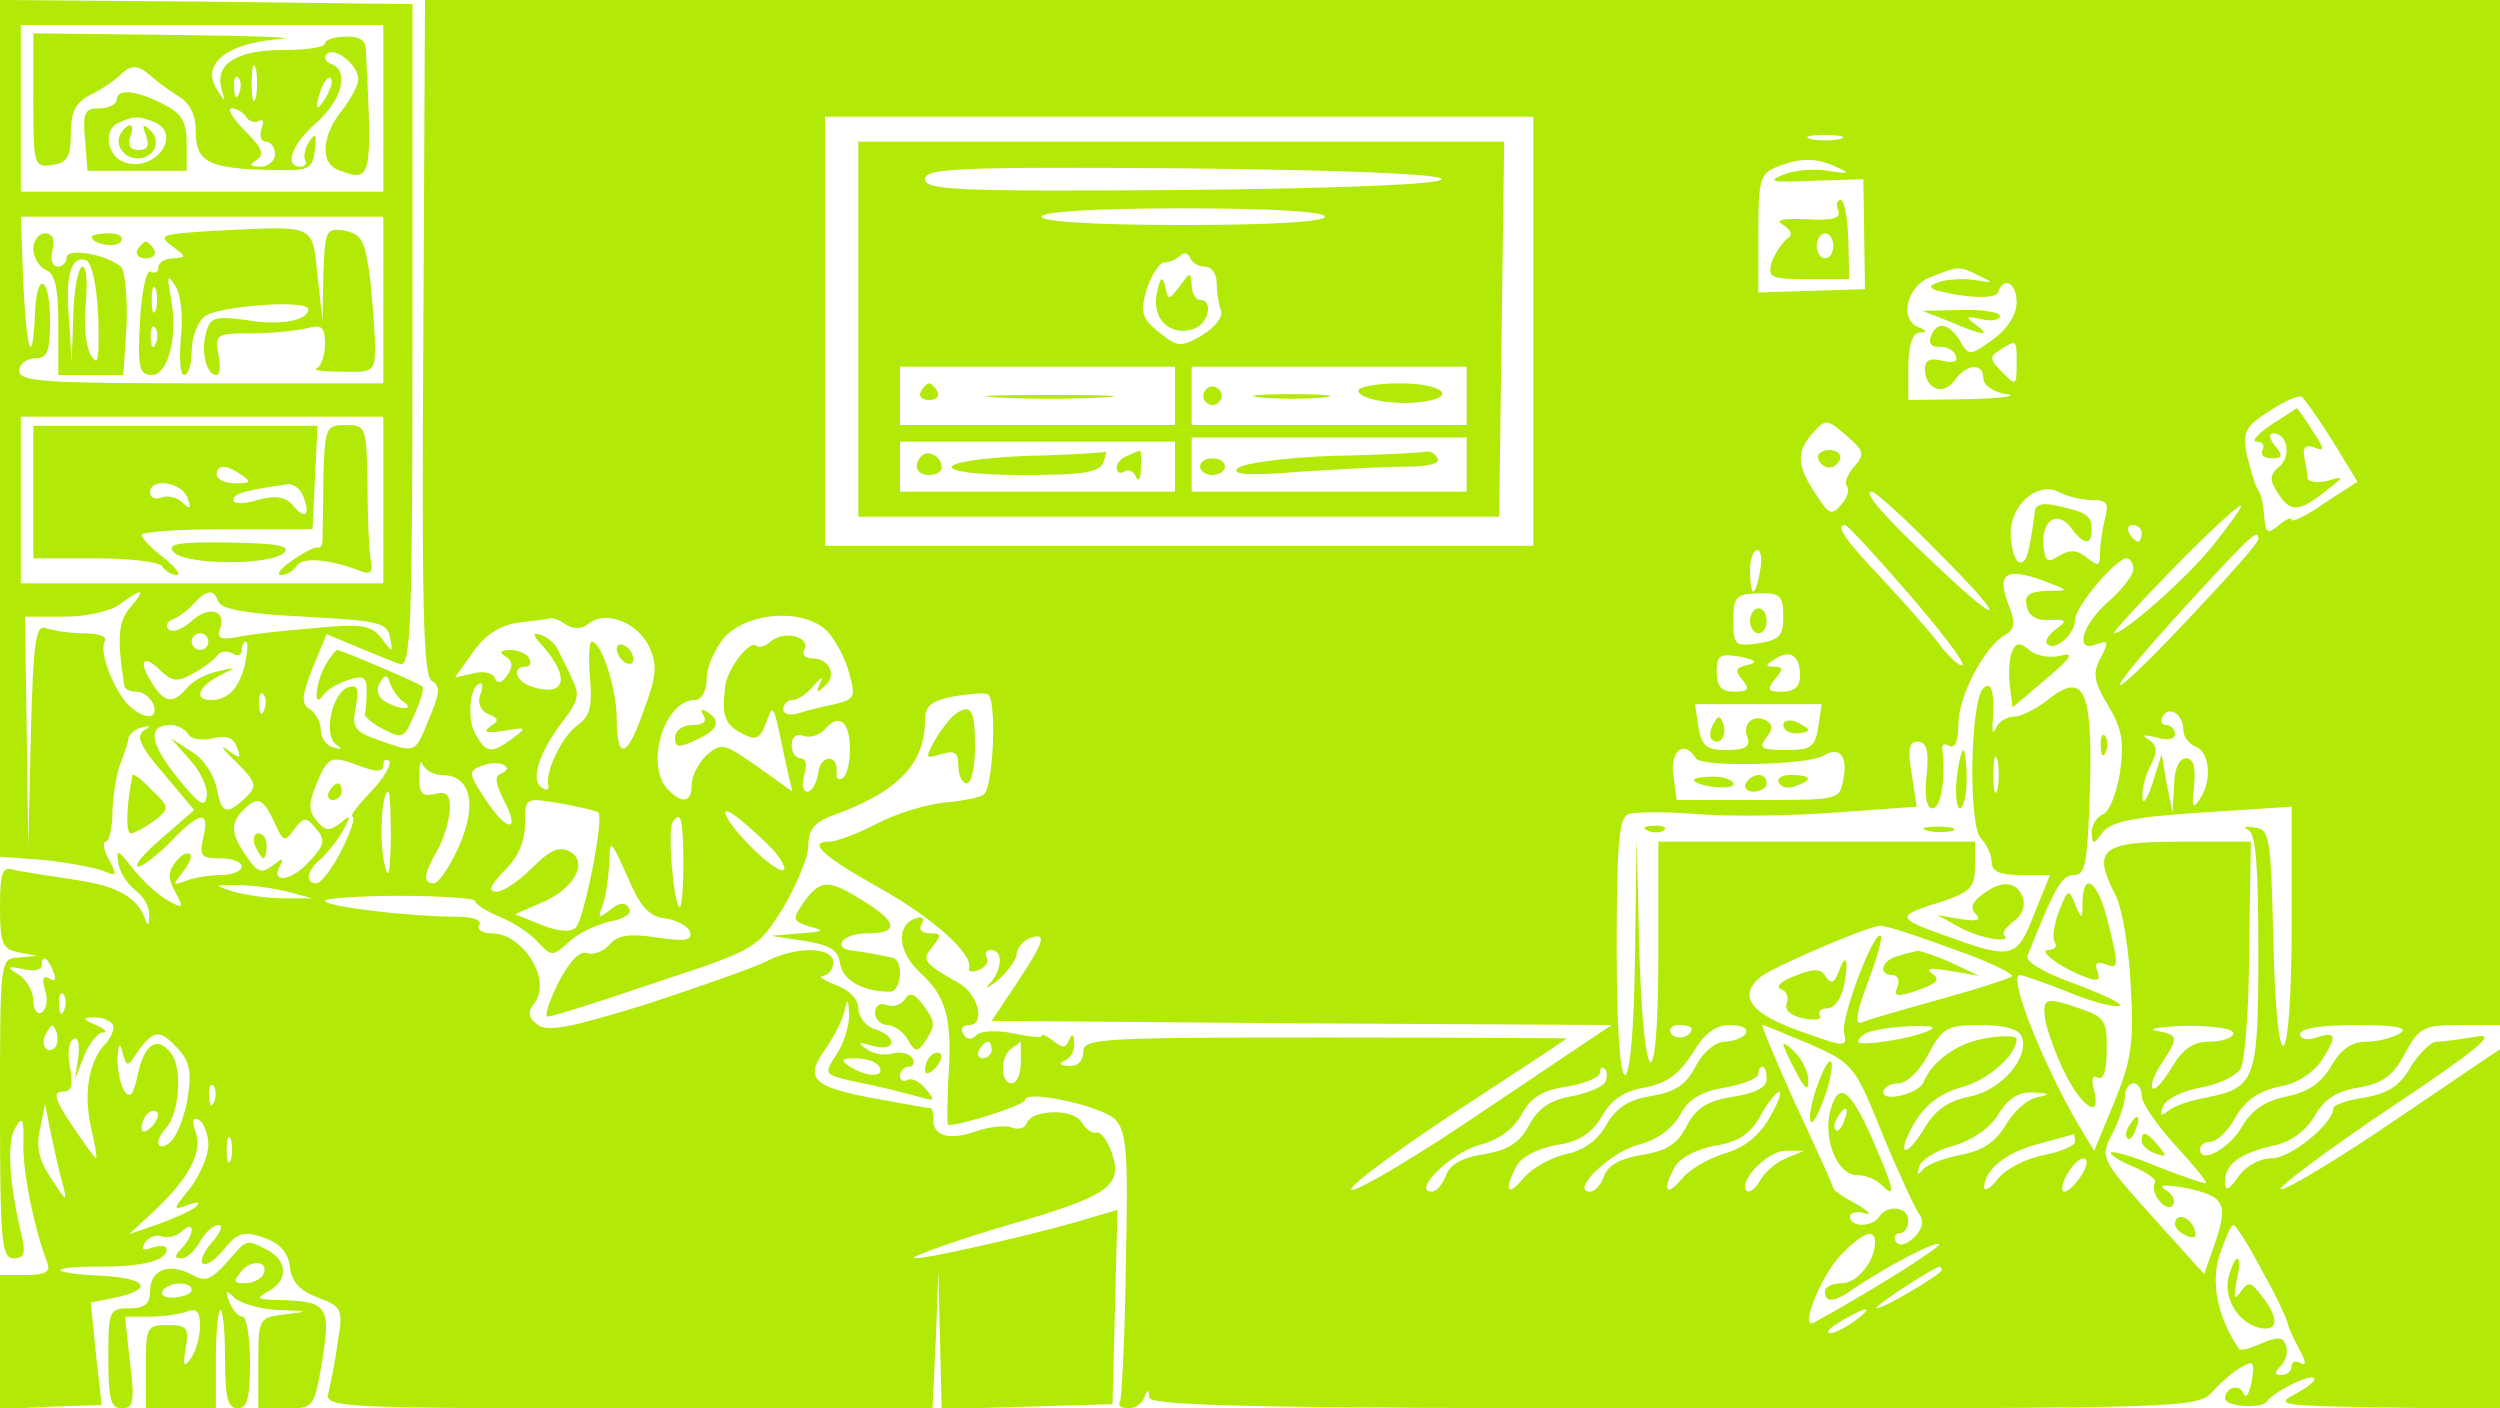 <?xml version="1.0" standalone="no"?>
<!DOCTYPE svg PUBLIC "-//W3C//DTD SVG 20010904//EN"
 "http://www.w3.org/TR/2001/REC-SVG-20010904/DTD/svg10.dtd">
<svg version="1.0" xmlns="http://www.w3.org/2000/svg"
 width="300pt" height="169pt" viewBox="0 0 300 169"
 preserveAspectRatio="xMidYMid meet">
<g transform="translate(0,169) scale(0.1,-0.1)"
fill="#b2e906" stroke="none">
<path d="M0 1176 l0 -514 53 -4 c28 -3 60 -9 71 -13 16 -7 17 -6 7 13 -7 12
-8 22 -4 22 4 0 8 17 8 38 1 20 5 46 10 57 4 11 9 24 9 29 1 5 8 11 16 13 11
3 12 2 2 -4 -9 -7 -3 -20 25 -52 l36 -43 -39 -34 c-21 -18 -34 -33 -28 -34 5
0 23 14 39 30 35 37 47 38 39 5 -5 -22 -3 -25 20 -25 14 0 26 -4 26 -10 0 -5
-11 -10 -24 -10 -13 0 -33 -3 -43 -7 -16 -6 -16 -5 -4 10 8 10 12 20 9 22 -3
3 -11 -1 -17 -9 -9 -11 -10 -20 -1 -36 11 -20 10 -21 -8 -11 -11 6 -30 23 -42
38 -18 23 -21 25 -18 8 1 -11 11 -26 20 -33 10 -7 18 -21 17 -30 0 -14 -2 -14
-6 -2 -10 25 -36 38 -88 45 -27 4 -58 9 -68 11 -14 5 -17 -2 -17 -45 0 -44 3
-50 23 -54 l22 -4 -22 -2 c-23 -1 -23 -1 -23 -181 0 -159 2 -180 16 -180 13 0
15 6 10 27 -15 63 -18 112 -8 129 9 16 11 12 10 -21 0 -35 13 -99 29 -141 4
-10 -3 -14 -26 -14 l-31 0 0 -80 0 -81 61 3 61 2 -7 62 -6 61 30 6 c46 10 37
23 -16 26 -65 3 -68 11 -5 11 54 0 82 7 82 21 0 4 -7 5 -17 2 -11 -4 -14 -3
-9 6 5 7 14 10 21 7 7 -2 18 1 24 7 6 6 11 7 11 1 0 -5 -5 -15 -12 -22 -9 -9
-9 -12 0 -12 6 0 16 9 22 20 6 11 16 20 22 20 6 0 3 -9 -7 -20 -10 -11 -15
-23 -12 -26 4 -4 15 4 26 17 16 20 23 22 47 14 20 -7 30 -18 32 -36 2 -17 12
-28 33 -36 30 -11 31 -14 24 -55 -3 -24 -9 -51 -11 -60 -5 -17 17 -18 360 -18
l365 0 4 83 3 82 2 -83 2 -83 103 3 102 3 3 117 3 116 -28 -8 c-63 -20 -223
-56 -216 -49 4 4 55 22 113 39 121 35 138 47 124 87 -5 14 -13 25 -18 24 -5
-2 -13 4 -18 12 -9 17 -60 16 -66 -1 -2 -6 -10 -8 -18 -5 -7 3 -26 1 -41 -4
-33 -12 -53 -7 -53 13 0 8 -1 14 -3 14 -2 0 -30 5 -63 11 -78 14 -89 24 -65
58 10 14 21 35 24 46 4 18 5 18 6 -3 0 -12 -6 -34 -15 -47 -15 -23 -15 -24 13
-31 49 -10 62 -14 85 -20 20 -6 21 -5 9 9 -7 9 -17 14 -22 11 -5 -3 -9 0 -9 5
0 6 5 11 11 11 5 0 7 5 4 10 -4 6 -14 8 -23 6 -10 -3 -24 -1 -32 5 -12 8 -10
9 7 4 28 -8 31 11 3 20 -11 3 -20 15 -20 25 0 11 -11 22 -27 28 -16 6 -22 11
-15 11 6 1 12 8 12 16 0 19 -45 20 -81 1 -14 -7 -79 -30 -143 -51 -94 -29
-120 -34 -132 -24 -10 8 -11 15 -3 25 22 27 -13 84 -51 84 -12 0 -18 5 -15 10
4 6 -8 10 -28 10 -55 0 -157 12 -157 19 0 3 40 6 90 6 49 0 90 -3 90 -6 0 -4
13 -12 29 -19 16 -6 37 -20 46 -30 17 -18 18 -18 37 -1 11 11 33 21 49 25 18
3 28 10 24 16 -5 8 -12 7 -23 -2 -14 -11 -15 -10 -9 5 4 10 7 33 8 50 1 31 1
31 22 -15 15 -36 26 -48 45 -50 14 -2 27 -9 30 -16 3 -11 -6 -12 -40 -7 -33 5
-47 3 -57 -9 -7 -8 -19 -12 -26 -10 -9 4 -21 -9 -35 -35 -11 -23 -17 -41 -13
-41 5 0 63 18 130 41 122 40 122 41 153 90 16 27 30 61 30 74 0 19 7 28 28 36
79 28 112 62 112 115 0 17 8 23 33 28 17 3 36 5 42 3 11 -2 8 -107 -4 -120 -4
-4 -25 -8 -47 -10 -21 -2 -58 -13 -81 -25 -23 -12 -49 -22 -58 -22 -27 0 -7
-18 63 -57 62 -35 110 -78 105 -95 -2 -4 4 -5 12 -2 8 4 12 10 9 15 -3 5 0 9
5 9 15 0 14 -23 -1 -40 -7 -8 -3 -6 10 4 12 11 22 25 22 31 0 7 7 15 15 19 22
8 19 -3 -15 -54 l-30 -45 372 -3 372 -2 -149 -100 c-82 -56 -155 -99 -163 -98
-7 2 48 43 122 92 75 49 136 89 136 90 0 0 -130 1 -290 1 -269 0 -290 -1 -290
-17 0 -11 -7 -18 -17 -17 -11 0 -13 3 -6 6 7 2 13 12 12 21 0 11 -2 13 -6 4
-4 -10 -8 -10 -19 -1 -8 6 -14 9 -14 6 0 -3 -15 -1 -34 3 -20 4 -39 3 -44 -2
-6 -6 -12 -6 -16 1 -4 6 -1 11 7 11 20 0 11 37 -12 50 -44 25 -45 28 -32 44
11 14 11 16 -3 16 -10 0 -14 5 -10 11 4 7 1 10 -7 7 -24 -8 -22 -40 5 -65 32
-29 39 -56 34 -128 -1 -30 -2 -55 0 -55 17 0 92 24 92 30 0 13 91 -7 108 -23
14 -15 16 -39 13 -174 -1 -87 -5 -161 -7 -165 -3 -4 1 -8 10 -8 8 0 17 6 19
13 4 10 6 10 6 0 1 -10 134 -13 629 -13 625 0 629 0 648 21 10 11 26 25 35 29
13 8 15 5 11 -18 -3 -15 -7 -21 -10 -14 -4 12 -22 7 -22 -6 0 -10 43 -13 50
-4 9 12 52 34 57 28 3 -2 -8 -11 -23 -19 -25 -13 -16 -14 109 -16 l137 -2 0
216 0 216 -127 -86 c-69 -47 -131 -84 -136 -82 -5 1 53 45 129 96 109 73 132
92 105 87 -18 -3 -39 -6 -47 -6 -7 0 -21 -14 -31 -30 -13 -23 -27 -32 -55 -37
-21 -3 -38 -9 -38 -13 0 -18 -51 -60 -74 -60 -14 0 -31 -9 -40 -22 -12 -17
-16 -18 -16 -6 0 21 18 34 57 43 21 4 39 17 50 35 12 21 27 31 54 35 28 5 41
14 55 41 17 31 22 34 66 34 l48 0 0 615 0 615 -1245 0 -1245 0 -2 -404 c-2
-325 0 -406 10 -413 11 -6 10 -15 -3 -45 -17 -43 -16 -42 -61 -26 -29 10 -32
15 -27 40 4 23 2 27 -10 23 -19 -8 -29 -57 -14 -68 8 -6 7 -7 -3 -4 -8 2 -15
11 -15 21 0 9 -6 20 -13 25 -11 6 -10 16 3 49 l17 41 36 -15 c21 -9 44 -18 52
-21 13 -3 15 45 15 394 l0 398 -247 3 -248 2 0 -514z m460 384 l0 -100 -217 0
-218 0 0 100 0 100 218 0 217 0 0 -100z m1380 -267 l0 -258 -425 0 -425 0 0
258 0 257 425 0 425 0 0 -257z m368 230 c-10 -2 -26 -2 -35 0 -10 3 -2 5 17 5
19 0 27 -2 18 -5z m-3 -34 c16 -7 13 -8 -11 -4 -16 3 -41 1 -55 -5 -19 -8 -13
-9 36 -7 l61 2 1 -66 1 -66 -64 -2 -64 -2 0 71 c0 64 2 72 23 80 28 11 47 11
72 -1z m-1745 -159 l0 -100 -218 0 c-188 0 -219 2 -219 15 0 8 9 15 19 15 15
0 18 8 18 45 0 54 -16 61 -18 9 -3 -67 -10 -47 -14 35 l-3 81 218 0 217 0 0
-100z m1915 29 c18 -8 17 -9 -5 -5 -14 2 -34 1 -45 -3 -15 -6 -9 -9 25 -15 29
-4 46 -3 48 4 7 19 22 10 22 -13 0 -14 -11 -32 -28 -44 -28 -20 -29 -21 -40
-2 -14 22 -28 24 -35 5 -3 -8 1 -13 10 -12 9 0 18 -4 20 -11 3 -7 -3 -9 -16
-6 -15 4 -21 1 -21 -10 0 -24 22 -32 35 -14 15 21 35 22 35 3 0 -8 12 -17 28
-19 15 -2 -6 -5 -45 -6 l-73 -1 0 40 c0 25 5 40 13 41 10 0 10 2 0 6 -25 9
-15 51 15 61 33 13 33 13 57 1z m45 -106 c0 -26 -1 -26 -17 -10 -16 16 -16 19
-3 27 20 13 20 13 20 -17z m379 -92 l30 -49 -40 -26 c-21 -15 -39 -23 -39 -20
0 4 -7 1 -15 -6 -12 -10 -15 -10 -17 1 -3 31 -4 34 -10 44 -3 6 -8 24 -12 40
-5 26 -2 33 26 51 18 12 36 20 40 18 3 -2 20 -26 37 -53z m-2339 -71 l0 -100
-217 0 -218 0 0 100 0 100 218 0 217 0 0 -100z m1765 40 c-8 -9 -12 -20 -9
-23 4 -4 1 -14 -6 -22 -12 -14 -15 -13 -31 12 -23 34 -24 51 -3 74 15 17 17
16 40 -4 21 -18 22 -22 9 -37z m286 -40 c17 0 20 -4 15 -22 -3 -13 -6 -31 -6
-42 0 -16 -2 -16 -16 -5 -11 9 -20 10 -33 2 -14 -9 -17 -7 -19 13 -2 30 17 42
33 21 15 -21 25 -22 25 -3 0 17 -5 21 -41 29 -17 4 -26 2 -27 -6 -7 -52 -10
-62 -18 -62 -5 0 -10 14 -11 30 -3 37 31 69 59 54 9 -5 27 -9 39 -9z m-181
-67 c80 -80 75 -89 -6 -12 -64 60 -89 89 -78 89 5 0 43 -35 84 -77z m326 13
c-33 -41 -107 -106 -119 -106 -3 0 29 35 71 78 42 43 79 77 81 75 2 -1 -13
-22 -33 -47z m-366 -58 c38 -44 68 -83 65 -86 -2 -3 -15 8 -27 24 -12 16 -44
52 -70 80 -44 46 -56 64 -44 64 3 0 37 -37 76 -82z m280 72 c0 -5 -2 -10 -4
-10 -3 0 -8 5 -11 10 -3 6 -1 10 4 10 6 0 11 -4 11 -10z m140 -7 c0 -5 -39
-48 -86 -98 -107 -113 -107 -98 0 19 80 87 86 92 86 79z m-598 -38 c-2 -14 -6
-25 -8 -25 -2 0 -4 11 -4 25 0 14 4 25 9 25 4 0 6 -11 3 -25z m448 2 c0 -7
-13 -24 -30 -39 -32 -28 -41 -62 -14 -51 14 5 15 3 5 -16 -10 -18 -9 -28 9
-58 17 -28 19 -45 14 -80 -4 -25 -13 -47 -20 -50 -8 -3 -14 -13 -14 -22 1 -15
2 -15 13 0 10 13 38 19 120 24 l107 7 0 -140 c0 -184 -18 -200 -22 -20 -3 124
-4 133 -23 135 -11 2 -14 0 -7 -3 9 -4 12 -43 12 -146 0 -154 -3 -163 -62
-175 -18 -3 -39 -10 -46 -16 -9 -7 -11 -6 -6 6 3 8 23 18 45 22 22 4 43 14 48
23 5 10 10 74 10 145 l2 127 -85 0 c-95 0 -106 -9 -77 -65 8 -16 16 -66 18
-110 4 -68 0 -89 -20 -138 l-24 -58 -20 33 c-43 75 -84 178 -69 178 3 0 29 -9
57 -20 28 -12 56 -19 62 -17 6 2 -18 13 -52 26 -37 13 -61 27 -58 34 33 83 41
97 56 97 14 0 16 16 19 104 3 119 -7 141 -51 106 -14 -11 -32 -20 -40 -20 -9
0 -18 -6 -21 -12 -4 -9 -5 -8 -5 2 3 39 -1 54 -11 44 -16 -16 -18 -164 -3
-180 7 -7 13 -20 13 -28 0 -12 10 -16 35 -16 l35 0 -19 -47 c-21 -54 -26 -55
-109 -25 -58 21 -57 23 1 41 32 11 37 17 37 42 l0 29 -190 0 -190 0 0 -137 c0
-177 -18 -167 -23 12 l-3 130 -2 -142 c-1 -87 -6 -143 -12 -143 -6 0 -10 58
-10 154 0 125 3 155 14 159 8 3 46 3 84 0 38 -3 112 -2 165 2 l97 7 -6 39 c-5
30 -3 39 7 39 11 0 14 -11 11 -40 -3 -25 0 -40 7 -40 10 0 16 35 12 69 -2 7 2
10 8 6 7 -4 11 6 11 26 0 33 31 93 56 107 12 7 13 14 4 37 -14 37 -3 44 40 29
34 -13 34 -13 7 -13 -22 -1 -28 -5 -25 -18 2 -12 12 -18 27 -17 21 1 22 -1 8
-11 -9 -7 -14 -15 -10 -18 9 -9 33 12 33 29 0 16 49 74 62 74 4 0 8 -6 8 -13z
m-2403 -45 c-15 -17 -17 -36 -8 -94 0 -5 7 -8 15 -8 8 0 16 -7 20 -15 7 -19
-11 -19 -30 -1 -18 19 -36 65 -28 77 3 5 -8 9 -25 9 -16 0 -36 3 -45 6 -13 5
-16 -12 -19 -128 l-3 -133 -2 138 -2 137 48 0 c26 0 56 7 66 15 27 20 32 19
13 -3z m105 6 c3 -9 37 -15 104 -18 89 -5 99 -7 102 -25 4 -19 3 -19 -10 -1
-13 16 -23 18 -84 12 -38 -3 -80 -8 -92 -11 -18 -3 -22 0 -18 10 8 23 -13 29
-35 9 -10 -9 -22 -14 -27 -9 -4 4 -1 10 6 12 7 3 18 11 25 19 15 17 24 17 29
2z m1878 -18 c0 -23 -5 -28 -30 -32 -28 -4 -30 -2 -30 27 0 29 3 32 30 33 26
1 30 -3 30 -28z m-1460 -10 c9 -5 19 -5 27 2 20 16 58 1 72 -28 10 -22 9 -35
-6 -75 -20 -59 -33 -63 -33 -11 0 35 -18 92 -30 92 -3 0 -4 -20 -2 -44 3 -34
0 -46 -16 -57 -18 -14 -38 -55 -34 -72 1 -5 -2 -6 -8 -2 -14 9 -3 42 25 79 19
24 21 33 12 50 -5 12 -13 27 -17 35 -3 8 -13 17 -21 19 -11 4 -10 0 3 -14 33
-38 26 -61 -14 -48 -19 6 -25 24 -7 24 5 0 7 5 4 10 -3 6 -14 10 -23 10 -12 0
-13 -3 -5 -8 8 -5 9 -12 2 -22 -7 -10 -12 -11 -15 -4 -3 7 -15 9 -26 6 l-22
-5 22 31 c15 21 33 32 55 35 17 2 34 4 37 5 3 1 12 -2 20 -8z m314 -9 c9 -10
21 -32 25 -49 8 -28 7 -31 -17 -37 -15 -3 -35 -8 -44 -11 -10 -3 -18 -1 -18 5
0 6 5 11 11 11 7 0 18 8 26 18 9 10 12 11 7 2 -5 -12 -4 -12 6 -3 15 13 5 33
-16 33 -8 0 -12 5 -9 10 9 15 -23 24 -39 11 -7 -6 -15 -9 -18 -6 -8 8 -36 -28
-38 -50 -4 -35 0 -44 20 -55 17 -9 22 -7 29 12 10 25 8 28 26 -57 l6 -25 -42
30 c-40 28 -43 29 -61 14 -10 -10 -18 -25 -18 -36 0 -21 -11 -23 -28 -6 -29
29 -5 108 32 108 8 0 14 11 14 26 0 14 10 36 22 50 30 31 98 34 124 5z m-744
-11 c0 -5 -4 -10 -10 -10 -5 0 -10 5 -10 10 0 6 5 10 10 10 6 0 10 -4 10 -10z
m44 -27 c-7 -29 -20 -43 -41 -43 -21 0 -15 16 10 29 22 11 22 11 -3 5 -14 -3
-30 -12 -36 -20 -16 -19 -27 -18 -42 7 -17 26 -10 35 11 14 14 -13 20 -14 39
-3 13 7 26 17 29 22 4 5 12 5 18 2 6 -4 11 -2 11 3 0 6 2 11 5 11 3 0 2 -12
-1 -27z m1803 -1 c-14 -3 -16 -7 -6 -18 9 -11 7 -14 -10 -14 -15 0 -21 6 -21
24 0 20 4 22 28 18 19 -4 22 -7 9 -10z m63 -13 c0 -13 -7 -19 -21 -19 -18 0
-19 2 -9 15 10 12 10 15 -1 15 -11 0 -11 2 1 9 18 12 30 5 30 -20z m-1584 -24
c-3 -9 1 -18 10 -22 13 -5 13 -8 2 -15 -9 -7 -4 -8 17 -5 27 5 28 4 10 -9 -25
-19 -32 -18 -45 6 -10 19 -6 60 7 60 3 0 2 -7 -1 -15z m-259 -17 c-3 -8 -6 -5
-6 6 -1 11 2 17 5 13 3 -3 4 -12 1 -19z m1865 -20 c-4 -25 -9 -28 -39 -28 -29
0 -33 2 -24 14 8 10 9 16 1 21 -15 9 -30 -3 -23 -20 4 -11 -3 -15 -25 -15 -25
0 -30 5 -34 28 l-4 27 76 0 76 0 -4 -27z m438 -4 c0 -8 7 -17 15 -20 17 -7 20
-42 4 -64 -8 -12 -9 -7 -6 18 2 22 -1 32 -10 32 -8 0 -14 -13 -14 -32 l-2 -33
-7 35 -6 35 -11 -35 c-6 -19 -12 -27 -12 -17 -1 10 4 28 10 39 8 16 8 23 -2
30 -10 6 -7 7 9 3 13 -4 22 -2 22 4 0 6 -5 11 -11 11 -5 0 -7 5 -4 10 8 14 25
3 25 -16z m-1600 -24 c0 -16 -4 -31 -9 -34 -5 -3 -8 0 -7 7 2 22 -19 22 -22 0
-2 -13 -8 -23 -13 -23 -6 0 -7 9 -4 20 4 11 2 20 -4 20 -6 0 -11 7 -11 16 0
10 6 14 14 11 8 -3 20 1 26 8 17 20 30 9 30 -25z m-794 19 c3 -6 16 -8 29 -5
16 4 25 1 29 -10 6 -15 4 -15 -11 -4 -10 8 -6 1 10 -14 24 -24 26 -29 13 -42
-24 -23 -30 -21 -36 10 -3 16 -16 36 -30 44 l-25 16 23 -26 c13 -14 22 -34 20
-44 -2 -14 -10 -9 -36 24 -33 41 -35 62 -7 62 8 0 17 -5 21 -11z m1809 -29 c7
-11 134 -8 153 3 19 12 30 0 24 -28 -4 -25 -6 -25 -102 -25 l-98 0 -4 30 c-4
29 13 43 27 20z m362 -37 c-3 -10 -5 -2 -5 17 0 19 2 27 5 18 2 -10 2 -26 0
-35z m-1963 27 c19 -7 26 -6 26 2 0 6 3 8 7 5 3 -4 -6 -21 -22 -37 -16 -17
-26 -30 -22 -30 4 0 -2 -18 -13 -40 -11 -22 -25 -40 -30 -40 -15 0 -12 16 6
30 8 8 20 23 26 34 10 18 9 19 -4 8 -13 -10 -18 -9 -28 3 -10 12 -10 21 0 45
14 33 17 34 54 20z m96 -10 c35 0 43 -35 21 -85 -11 -25 -25 -45 -30 -45 -14
0 -13 10 4 40 8 14 14 36 15 49 0 18 -4 22 -19 18 -15 -3 -18 1 -18 22 0 14 2
20 4 14 3 -7 13 -13 23 -13z m72 2 c-9 -3 -8 -11 3 -33 21 -40 2 -37 -24 4
-19 29 -19 32 -3 38 9 4 21 4 27 1 5 -3 4 -7 -3 -10z m-133 -79 c-1 -44 -3
-51 -8 -28 -6 29 -3 85 5 85 2 0 3 -26 3 -57z m-140 21 c11 -25 13 -25 24 -9
12 15 14 15 26 1 12 -14 11 -20 -9 -41 -22 -24 -47 -25 -33 -2 4 8 1 7 -9 -1
-14 -11 -19 -9 -32 10 -19 27 -20 40 -4 56 17 17 23 15 37 -14z m389 11 c7 -7
-17 -128 -27 -138 -6 -6 -21 -5 -41 3 l-32 13 30 13 c40 16 59 49 36 62 -13 7
-24 2 -45 -19 -16 -16 -35 -29 -43 -29 -11 0 -8 7 9 25 16 15 25 35 25 56 0
32 0 32 42 25 23 -4 44 -9 46 -11z m214 -50 c21 -28 4 -25 -27 5 -41 40 -48
65 -8 29 15 -13 31 -28 35 -34z m-112 -12 c0 -31 -2 -54 -5 -51 -7 7 -14 91
-8 101 10 16 13 4 13 -50z m-475 -33 l30 -8 -35 0 c-19 0 -46 4 -60 8 -24 8
-24 8 5 8 17 0 44 -4 60 -8z m1999 -69 c44 -15 75 -31 70 -33 -5 -3 -45 -16
-89 -28 -43 -12 -85 -24 -91 -27 -9 -3 -6 13 7 47 11 29 18 54 16 57 -8 8 -49
-100 -44 -117 4 -17 1 -17 -54 3 -59 21 -74 42 -46 65 14 11 126 60 143 61 5
1 45 -12 88 -28z m-2280 -27 c4 -9 2 -13 -5 -8 -7 4 -9 0 -5 -14 4 -11 2 -23
-4 -27 -5 -3 -10 3 -10 14 0 11 -8 25 -17 31 -16 10 -15 11 5 7 12 -3 22 -1
22 4 0 14 7 11 14 -7z m13 -46 c-3 -8 -6 -5 -6 6 -1 11 2 17 5 13 3 -3 4 -12
1 -19z m58 -17 c3 -5 -1 -15 -8 -23 -20 -20 -27 -59 -18 -100 5 -21 8 -38 6
-38 -1 0 -14 18 -29 40 -20 30 -23 40 -11 40 11 0 13 7 9 29 -3 16 -2 31 4 34
5 4 8 -5 6 -21 l-4 -27 11 28 c6 15 16 27 22 28 7 0 3 4 -8 9 -16 7 -17 9 -3
9 9 1 19 -3 23 -8z m-69 -28 c-10 -10 -19 5 -10 18 6 11 8 11 12 0 2 -7 1 -15
-2 -18z m1964 23 c0 -11 -19 -15 -25 -6 -3 5 1 10 9 10 9 0 16 -2 16 -4z m65
-6 c-3 -5 -15 -10 -25 -10 -11 0 -26 -12 -35 -29 -11 -22 -24 -31 -52 -36 -28
-4 -43 -14 -55 -34 -10 -19 -28 -32 -49 -36 -18 -4 -41 -17 -51 -29 -19 -23
-24 -15 -8 15 6 11 26 21 48 25 27 4 42 14 54 34 11 20 27 31 52 35 26 5 41
16 57 41 14 24 28 34 45 34 14 0 22 -4 19 -10z m77 -13 c52 -23 54 -26 87
-108 19 -46 39 -89 44 -96 6 -8 4 -18 -6 -28 -10 -9 -18 -11 -22 -5 -3 5 -1
10 4 10 6 0 11 7 11 15 0 17 -25 20 -35 5 -8 -13 -35 -13 -35 0 0 5 8 7 18 4
9 -3 5 2 -10 11 -16 8 -28 17 -28 19 0 2 -20 47 -45 100 -24 53 -42 96 -40 96
2 0 28 -11 57 -23z m147 19 c-10 -10 -89 -23 -89 -16 0 5 8 11 18 13 23 6 76
8 71 3z m107 -10 c10 -25 -25 -65 -63 -72 -25 -5 -40 -16 -52 -35 -9 -16 -20
-29 -24 -29 -5 0 0 15 10 32 13 22 31 36 56 43 33 9 66 38 67 58 0 4 -17 5
-37 1 -34 -5 -65 -28 -75 -53 -5 -13 -48 -24 -48 -12 0 6 8 11 18 11 10 0 26
15 36 35 17 32 23 35 63 35 28 0 46 -5 49 -14z m254 4 c0 -5 -13 -10 -28 -10
-20 0 -32 -8 -46 -31 -10 -17 -20 -28 -23 -25 -3 3 2 17 11 30 21 32 20 34 -6
39 -13 2 3 5 35 6 32 0 57 -3 57 -9z m200 0 c-8 -5 -26 -10 -40 -10 -18 0 -31
-9 -43 -30 -12 -20 -28 -31 -54 -36 -24 -5 -40 -15 -52 -35 -15 -27 -51 -47
-51 -28 0 5 6 9 13 9 7 0 21 13 30 30 12 20 28 31 52 36 20 3 40 16 50 30 20
31 19 37 -5 29 -11 -4 -20 -2 -20 4 0 7 26 11 68 11 47 0 63 -3 52 -10z
m-2666 -19 c14 -15 16 -29 11 -60 -4 -22 -13 -45 -21 -52 -15 -12 -20 1 -5 17
16 17 20 71 7 89 -17 23 -33 13 -41 -26 -5 -23 -9 -28 -16 -18 -5 8 -8 25 -8
39 1 18 3 20 6 7 5 -18 6 -18 19 2 19 26 26 26 48 2z m976 -1 c0 -5 -5 -10
-11 -10 -5 0 -7 5 -4 10 3 6 8 10 11 10 2 0 4 -4 4 -10z m35 -15 c0 -14 -5
-25 -11 -25 -14 0 -14 33 0 42 6 4 11 8 11 8 0 0 0 -11 0 -25z m-170 -5 c8
-13 -15 -13 -35 0 -12 8 -11 10 7 10 12 0 25 -4 28 -10z m871 -19 c-4 -6 -22
-13 -42 -17 -24 -4 -39 -15 -49 -34 -11 -21 -25 -30 -54 -35 -27 -4 -42 -13
-46 -26 -4 -10 -11 -19 -17 -19 -24 0 22 46 57 56 24 6 42 20 51 37 11 20 25
29 54 33 22 4 40 11 40 17 0 6 3 8 6 4 3 -3 3 -10 0 -16z m194 4 c0 -10 -14
-17 -40 -21 -31 -5 -44 -13 -56 -35 -11 -22 -24 -30 -54 -35 -26 -4 -41 -13
-45 -25 -4 -11 -11 -19 -17 -19 -24 0 22 46 57 56 24 6 42 20 51 36 10 19 25
28 54 33 22 4 40 11 40 16 0 5 2 9 5 9 3 0 5 -7 5 -15z m-1863 -27 c-3 -8 -6
-5 -6 6 -1 11 2 17 5 13 3 -3 4 -12 1 -19z m2313 7 c0 -9 19 -36 41 -60 23
-25 39 -45 36 -45 -4 0 -30 9 -58 20 -28 12 -53 19 -56 17 -2 -2 10 -10 27
-17 16 -7 28 -15 26 -19 -7 -11 12 -36 21 -28 4 5 1 13 -7 18 -11 7 -5 8 20 4
49 -10 54 -18 39 -64 l-14 -40 -63 70 c-62 69 -62 70 -47 99 8 16 15 36 15 45
0 8 5 15 10 15 6 0 10 -7 10 -15z m-447 -27 c-12 -21 -31 -36 -53 -42 -19 -6
-43 -19 -52 -31 -19 -22 -24 -14 -8 15 5 10 26 21 47 25 28 4 43 14 55 35 9
17 20 30 23 30 4 0 -2 -15 -12 -32z m321 25 c-11 -2 -28 -17 -37 -33 -13 -21
-28 -31 -55 -36 -20 -4 -41 -12 -45 -18 -6 -7 -7 -6 -4 4 2 8 21 20 41 25 23
7 44 21 54 38 12 19 24 27 42 26 21 -1 21 -2 4 -6z m-2369 -103 c6 -23 5 -23
-13 5 -15 21 -19 39 -14 60 l6 30 7 -35 c4 -19 10 -46 14 -60z m107 68 c-7 -7
-12 -8 -12 -2 0 14 12 26 19 19 2 -3 -1 -11 -7 -17z m68 -22 c0 -13 -10 -36
-22 -52 -21 -26 -21 -27 -3 -20 12 4 16 4 10 -2 -5 -5 -26 -14 -45 -21 l-35
-12 28 26 c43 40 60 71 52 96 -5 14 -4 19 4 15 6 -4 11 -18 11 -30z m27 -18
c-3 -7 -5 -2 -5 12 0 14 2 19 5 13 2 -7 2 -19 0 -25z m2213 22 c0 -5 -17 -12
-37 -16 -21 -4 -45 -16 -55 -28 -9 -12 -17 -16 -17 -11 0 21 26 42 64 52 22 6
41 11 43 12 1 1 2 -3 2 -9z m-347 -20 c-12 -5 -26 -17 -31 -27 -6 -10 -13 -15
-16 -12 -11 11 26 49 47 48 l22 0 -22 -9z m355 -20 c-7 -11 -16 -20 -21 -20
-4 0 -3 9 3 20 6 11 15 20 20 20 6 0 5 -9 -2 -20z m217 -116 c17 -30 30 -58
30 -62 1 -4 7 -18 14 -31 8 -14 9 -21 2 -17 -6 4 -11 2 -11 -3 0 -6 -5 -11
-12 -11 -9 0 -9 3 -1 11 6 6 9 17 6 25 -4 10 -10 10 -29 2 -13 -6 -25 -9 -27
-7 -26 38 -34 79 -24 112 7 20 14 37 17 37 3 0 19 -25 35 -56z m-465 35 c0
-23 -22 -49 -40 -49 -11 0 -20 -4 -20 -10 0 -14 12 -13 35 4 37 25 97 57 102
53 3 -3 -79 -55 -150 -94 -18 -10 7 54 31 80 27 28 42 34 42 16z m80 -33 c0
-5 -69 -46 -78 -46 -6 1 69 50 76 50 1 0 2 -2 2 -4z m-104 -61 c-11 -8 -25
-15 -30 -15 -6 1 0 7 14 15 32 19 40 18 16 0z"/>
<path d="M40 1569 c0 -77 1 -80 22 -77 18 2 23 9 23 38 0 26 6 37 23 46 13 6
29 17 35 23 14 14 22 14 39 -1 8 -7 23 -18 33 -24 13 -8 20 -22 20 -43 0 -36
17 -44 95 -45 41 -1 45 1 48 24 2 19 1 22 -7 10 -5 -8 -7 -18 -5 -22 3 -4 0
-8 -5 -8 -21 0 -11 27 19 53 31 28 39 62 18 70 -7 2 -10 8 -6 12 9 10 38 -13
38 -30 0 -7 -9 -24 -20 -38 -24 -30 -26 -63 -4 -71 40 -15 41 -13 33 145 0 11
-9 16 -25 15 -13 0 -24 -4 -24 -8 0 -5 -23 -8 -51 -8 -55 0 -82 -17 -73 -47 5
-17 5 -17 -6 0 -19 30 12 55 74 60 28 2 -27 4 -121 5 l-173 2 0 -81z m267 4
c-3 -10 -5 -2 -5 17 0 19 2 27 5 18 2 -10 2 -26 0 -35z m-20 5 c-3 -8 -6 -5
-6 6 -1 11 2 17 5 13 3 -3 4 -12 1 -19z m104 -5 c-12 -20 -14 -14 -5 12 4 9 9
14 11 11 3 -2 0 -13 -6 -23z m-96 -23 c4 -6 11 -8 16 -5 5 3 6 -1 3 -9 -3 -9
-1 -16 5 -16 6 0 11 -7 11 -15 0 -8 -8 -15 -17 -15 -13 0 -15 2 -5 8 10 7 6
15 -14 35 -15 15 -22 27 -16 27 6 0 14 -5 17 -10z"/>
<path d="M140 1570 c0 -5 -9 -10 -21 -10 -17 0 -20 -5 -17 -37 l3 -38 59 0 60
0 0 33 c0 26 -6 36 -28 47 -33 17 -56 19 -56 5z m44 -26 c36 -14 3 -61 -34
-49 -22 7 -27 40 -7 48 18 8 23 8 41 1z"/>
<path d="M145 1530 c-8 -13 3 -30 20 -30 20 0 29 20 16 33 -9 9 -11 8 -6 -5 5
-13 2 -18 -9 -18 -10 0 -13 6 -10 15 7 17 -1 20 -11 5z"/>
<path d="M1030 1295 l0 -225 385 0 384 0 3 225 3 225 -387 0 -388 0 0 -225z
m700 180 c0 -6 -112 -11 -310 -13 -273 -2 -310 0 -310 13 0 13 37 15 310 13
198 -2 310 -7 310 -13z m-140 -45 c0 -6 -63 -10 -170 -10 -107 0 -170 4 -170
10 0 6 63 10 170 10 107 0 170 -4 170 -10z m-144 -60 c8 0 14 -9 14 -19 0 -11
2 -25 5 -33 3 -8 -6 -20 -22 -30 -26 -15 -29 -15 -52 3 -21 17 -23 24 -15 52
6 17 15 32 21 32 6 0 15 4 19 8 5 5 10 3 12 -2 2 -6 10 -11 18 -11z m-36 -155
l0 -35 -165 0 -165 0 0 35 0 35 165 0 165 0 0 -35z m350 0 l0 -35 -165 0 -165
0 0 35 0 35 165 0 165 0 0 -35z m0 -82 l0 -33 -165 0 -165 0 0 33 0 32 165 0
165 0 0 -32z m-350 -3 l0 -30 -165 0 -165 0 0 30 0 30 165 0 165 0 0 -30z"/>
<path d="M1388 1337 c-6 -31 18 -52 46 -41 17 7 22 34 6 34 -5 0 -10 8 -10 18
-1 16 -2 16 -14 -1 -14 -18 -14 -18 -18 0 -3 13 -6 10 -10 -10z"/>
<path d="M1105 1220 c-3 -5 1 -10 10 -10 9 0 13 5 10 10 -3 6 -8 10 -10 10 -2
0 -7 -4 -10 -10z"/>
<path d="M1198 1213 c34 -2 90 -2 125 0 34 2 6 3 -63 3 -69 0 -97 -1 -62 -3z"/>
<path d="M1446 1221 c-4 -5 -2 -12 3 -15 5 -4 12 -2 15 3 4 5 2 12 -3 15 -5 4
-12 2 -15 -3z"/>
<path d="M1630 1221 c0 -10 45 -18 78 -13 42 6 22 22 -28 22 -27 0 -50 -4 -50
-9z"/>
<path d="M1513 1213 c20 -2 54 -2 75 0 20 2 3 4 -38 4 -41 0 -58 -2 -37 -4z"/>
<path d="M1600 1143 c-58 -2 -109 -9 -115 -15 -7 -8 14 -9 75 -4 47 3 104 6
128 6 26 0 41 4 37 10 -3 6 -9 9 -13 8 -4 -1 -54 -4 -112 -5z"/>
<path d="M1440 1130 c0 -5 7 -10 15 -10 8 0 15 5 15 10 0 6 -7 10 -15 10 -8 0
-15 -4 -15 -10z"/>
<path d="M1106 1143 c-11 -11 -6 -23 9 -23 8 0 15 4 15 9 0 13 -16 22 -24 14z"/>
<path d="M1233 1143 c-119 -5 -122 -23 -4 -23 70 0 90 3 95 15 3 8 4 14 3 13
-1 -1 -44 -4 -94 -5z"/>
<path d="M1353 1143 c-7 -2 -13 -9 -13 -14 0 -6 4 -8 9 -5 5 4 12 0 14 -6 3
-7 6 -3 6 10 1 12 0 22 -1 21 -2 0 -9 -3 -15 -6z"/>
<path d="M2206 1437 c3 -9 -7 -12 -38 -10 -30 1 -39 -1 -28 -7 10 -7 12 -12 4
-17 -6 -5 -14 -17 -18 -28 -5 -18 -1 -20 43 -20 l50 0 -1 48 c-1 26 -5 47 -9
47 -5 0 -6 -6 -3 -13z m-6 -42 c0 -8 -4 -15 -10 -15 -5 0 -10 7 -10 15 0 8 5
15 10 15 6 0 10 -7 10 -15z"/>
<path d="M256 1413 c-62 -4 -67 -5 -50 -18 18 -13 18 -14 2 -15 -10 0 -18 -5
-18 -11 0 -5 -4 -8 -9 -5 -5 4 -11 -23 -13 -59 -3 -55 -1 -65 14 -65 20 0 32
47 23 93 -5 27 -4 29 6 13 6 -10 9 -37 6 -62 -2 -24 -1 -44 4 -44 5 0 9 13 9
29 0 16 7 34 15 41 16 13 125 21 125 9 0 -14 -35 -20 -75 -13 -38 5 -43 3 -48
-16 -6 -24 1 -50 13 -50 4 0 5 11 2 25 -4 24 -2 25 39 25 24 0 54 3 67 6 18 5
22 2 22 -19 0 -14 -5 -27 -10 -29 -6 -2 7 -4 30 -4 38 -1 40 0 40 30 0 17 -3
54 -6 83 -6 44 -10 52 -30 56 -23 4 -24 1 -26 -52 l-1 -56 -6 55 c-7 62 0 59
-125 53z m-69 -95 c-3 -7 -5 -2 -5 12 0 14 2 19 5 13 2 -7 2 -19 0 -25z m0
-40 c-3 -8 -6 -5 -6 6 -1 11 2 17 5 13 3 -3 4 -12 1 -19z"/>
<path d="M40 1391 c0 -10 7 -21 15 -25 11 -4 15 -21 15 -66 l0 -60 39 0 39 0
4 61 c1 33 -2 64 -7 69 -18 15 -65 23 -65 11 0 -6 -5 -11 -11 -11 -6 0 -9 9
-6 20 3 13 0 20 -9 20 -8 0 -14 -9 -14 -19z m78 -82 c1 -51 0 -60 -9 -45 -6
10 -9 38 -6 62 2 24 1 44 -4 44 -5 0 -10 -26 -11 -57 l-2 -58 -3 49 c-5 56 2
79 20 74 7 -3 13 -28 15 -69z"/>
<path d="M110 1406 c0 -9 30 -14 35 -6 4 6 -3 10 -14 10 -12 0 -21 -2 -21 -4z"/>
<path d="M165 1390 c-3 -5 1 -10 10 -10 9 0 13 5 10 10 -3 6 -8 10 -10 10 -2
0 -7 -4 -10 -10z"/>
<path d="M2340 1304 c39 -17 51 -18 30 -3 -12 9 -11 10 8 6 12 -3 22 -1 22 4
0 4 -21 8 -46 7 l-47 -1 33 -13z"/>
<path d="M2725 1180 c-16 -11 -24 -20 -17 -20 7 0 10 -4 7 -10 -3 -5 1 -10 11
-10 13 0 14 3 4 15 -7 9 -8 15 -2 15 17 0 22 -28 7 -40 -11 -9 -12 -16 -2 -31
15 -24 25 -24 57 1 24 19 24 19 3 13 -13 -3 -23 -1 -24 3 0 5 -2 17 -4 26 -2
11 2 15 12 11 13 -5 13 -2 -2 20 -9 15 -18 27 -19 27 0 0 -14 -9 -31 -20z"/>
<path d="M40 1100 l0 -80 74 0 c41 0 78 -4 81 -10 3 -5 11 -10 17 -10 6 0 -1
9 -16 21 -14 11 -26 23 -26 27 0 4 46 7 103 7 l102 0 3 62 3 62 -171 0 -170 0
0 -79z m250 20 c12 -8 11 -10 -7 -10 -13 0 -23 5 -23 10 0 13 11 13 30 0z
m-65 -27 c5 -14 3 -15 -6 -6 -6 6 -18 9 -25 6 -8 -3 -14 0 -14 6 0 18 37 13
45 -6z m139 1 c9 -23 2 -28 -13 -10 -9 10 -20 12 -42 6 -16 -5 -29 -5 -29 0 0
8 16 12 66 19 7 0 15 -6 18 -15z"/>
<path d="M388 1118 c0 -35 -1 -68 -1 -75 0 -7 -2 -11 -6 -10 -3 1 -17 -6 -31
-16 -13 -9 -19 -17 -13 -17 7 0 15 5 19 11 6 11 40 8 76 -6 12 -5 16 -2 13 12
-2 10 -4 51 -4 91 -1 70 -2 72 -26 72 -24 0 -25 -3 -27 -62z"/>
<path d="M209 1027 c15 -15 116 -16 132 0 8 8 -8 11 -67 12 -62 1 -75 -2 -65
-12z"/>
<path d="M2182 1139 c2 -6 8 -10 13 -10 5 0 11 4 13 10 2 6 -4 11 -13 11 -9 0
-15 -5 -13 -11z"/>
<path d="M2414 907 c-3 -8 -4 -27 -2 -41 l3 -25 40 34 c31 26 35 33 17 28 -12
-3 -29 0 -37 7 -12 10 -16 9 -21 -3z"/>
<path d="M2521 794 c0 -11 3 -14 6 -6 3 7 2 16 -1 19 -3 4 -6 -2 -5 -13z"/>
<path d="M2348 755 c-2 -19 0 -35 4 -35 4 0 8 16 8 35 0 19 -2 35 -4 35 -2 0
-6 -16 -8 -35z"/>
<path d="M1978 693 c7 -3 16 -2 19 1 4 3 -2 6 -13 5 -11 0 -14 -3 -6 -6z"/>
<path d="M2313 693 c9 -2 23 -2 30 0 6 3 -1 5 -18 5 -16 0 -22 -2 -12 -5z"/>
<path d="M2378 616 c-12 -9 -14 -16 -7 -23 7 -7 2 -9 -18 -6 l-28 5 25 -14
c24 -14 66 -21 55 -10 -3 3 3 10 12 17 10 7 14 19 10 29 -8 19 -26 20 -49 2z"/>
<path d="M2499 608 c0 -22 -1 -22 -9 -3 -7 19 -9 18 -19 -8 -6 -16 -9 -33 -5
-38 3 -5 -1 -9 -8 -9 -14 0 17 -23 46 -33 13 -5 17 -3 13 7 -4 10 -1 13 9 9
17 -6 17 -4 3 53 -12 47 -29 59 -30 22z"/>
<path d="M2454 468 c2 -13 12 -41 22 -62 21 -44 46 -61 37 -25 -4 14 -2 20 4
16 7 -4 11 8 11 32 1 35 -3 41 -30 50 -43 15 -47 14 -44 -11z"/>
<path d="M2100 945 c0 -8 5 -15 10 -15 6 0 10 7 10 15 0 8 -4 15 -10 15 -5 0
-10 -7 -10 -15z"/>
<path d="M740 911 c0 -5 5 -13 10 -16 6 -3 10 -2 10 4 0 5 -4 13 -10 16 -5 3
-10 2 -10 -4z"/>
<path d="M844 832 c5 -8 0 -12 -13 -12 -12 0 -21 -7 -21 -15 0 -12 4 -13 25
-3 27 12 31 23 13 34 -7 4 -8 3 -4 -4z"/>
<path d="M2056 821 c-4 -7 -5 -15 -2 -18 9 -9 19 4 14 18 -4 11 -6 11 -12 0z"/>
<path d="M2140 820 c0 -6 7 -10 15 -10 8 0 15 2 15 4 0 2 -7 6 -15 10 -8 3
-15 1 -15 -4z"/>
<path d="M2033 753 c9 -8 47 -11 47 -4 0 5 -11 9 -25 9 -14 0 -24 -2 -22 -5z"/>
<path d="M2095 750 c-3 -5 1 -10 9 -10 9 0 16 5 16 10 0 6 -4 10 -9 10 -6 0
-13 -4 -16 -10z"/>
<path d="M2135 750 c3 -5 12 -7 20 -3 21 7 19 13 -6 13 -11 0 -18 -4 -14 -10z"/>
<path d="M395 740 c-3 -5 -1 -10 4 -10 6 0 11 5 11 10 0 6 -2 10 -4 10 -3 0
-8 -4 -11 -10z"/>
<path d="M306 675 c4 -8 8 -15 10 -15 2 0 4 7 4 15 0 8 -4 15 -10 15 -5 0 -7
-7 -4 -15z"/>
<path d="M2278 543 c-20 -5 -25 -23 -7 -23 6 0 9 -6 6 -14 -5 -12 -1 -13 25
-4 23 8 27 13 16 20 -8 6 -1 7 22 3 l35 -6 -34 16 c-18 8 -36 14 -40 14 -3 -1
-14 -3 -23 -6z"/>
<path d="M2206 523 c-5 -13 -9 -14 -15 -5 -6 10 -14 10 -37 1 -16 -6 -24 -13
-17 -16 7 -2 10 -10 7 -17 -3 -8 5 -15 20 -18 14 -3 23 -1 20 3 -3 5 1 9 9 9
8 0 17 12 20 28 6 32 2 40 -7 15z"/>
<path d="M2140 437 c0 -3 7 -18 15 -33 11 -21 15 -24 15 -11 0 10 -7 25 -15
33 -8 9 -15 13 -15 11z"/>
<path d="M2180 385 c-7 -20 -10 -39 -7 -41 3 -3 10 11 17 31 7 20 10 39 7 41
-3 3 -10 -11 -17 -31z"/>
<path d="M2196 356 c-8 -34 9 -76 32 -76 10 0 23 -5 30 -12 18 -18 15 -5 -12
57 -27 60 -40 68 -50 31z m17 -11 c-3 -9 -8 -14 -10 -11 -3 3 -2 9 2 15 9 16
15 13 8 -4z"/>
<path d="M2555 339 c-4 -6 -5 -12 -2 -15 2 -3 7 2 10 11 7 17 1 20 -8 4z"/>
<path d="M2570 321 c0 -5 7 -12 16 -15 14 -5 15 -4 4 9 -14 17 -20 19 -20 6z"/>
<path d="M2610 221 c0 -5 7 -11 14 -14 10 -4 13 -1 9 9 -6 15 -23 19 -23 5z"/>
<path d="M2675 160 c-8 -25 9 -56 35 -63 24 -6 26 10 4 38 -13 17 -16 18 -25
5 -8 -11 -9 -8 -5 13 7 31 0 37 -9 7z"/>
<path d="M390 891 c-12 -23 -14 -53 -2 -35 4 6 17 14 30 18 18 6 22 4 22 -13
0 -12 -1 -24 -2 -27 -2 -3 8 -12 22 -19 23 -12 25 -11 37 17 8 17 12 32 10 34
-3 4 -98 44 -102 44 -3 0 -9 -9 -15 -19z m94 -43 c16 -11 -6 -10 -23 1 -8 5
-10 14 -5 22 6 10 9 10 12 -1 3 -8 10 -18 16 -22z"/>
<path d="M1145 832 c-5 -4 -16 -18 -23 -30 -12 -22 -12 -23 7 -17 17 5 21 2
21 -14 0 -12 5 -21 10 -21 6 0 10 20 10 45 0 44 -5 52 -25 37z"/>
<path d="M159 760 c-8 -40 -8 -70 -2 -70 4 0 17 7 28 15 19 15 19 16 -3 37
-12 13 -22 20 -23 18z"/>
<path d="M965 608 c-15 -22 -14 -23 7 -30 19 -5 17 -6 -12 -8 l-35 -3 40 -6
c31 -5 41 -11 43 -27 3 -20 27 -34 60 -34 14 0 17 39 2 41 -5 1 -14 3 -20 4
-5 1 -17 3 -25 4 -28 2 -15 21 15 21 39 0 38 13 -4 39 -42 26 -51 26 -71 -1z"/>
<path d="M1086 491 c-5 -7 -14 -10 -22 -7 -8 3 -14 -1 -14 -9 0 -8 7 -15 15
-15 7 0 19 -8 24 -17 9 -16 12 -16 21 -3 13 20 13 23 -3 45 -10 13 -16 15 -21
6z"/>
<path d="M1117 423 c-4 -3 -7 -11 -7 -17 0 -6 5 -5 12 2 6 6 9 14 7 17 -3 3
-9 2 -12 -2z"/>
<path d="M272 175 c-19 -21 -26 -24 -43 -14 -27 14 -49 5 -49 -21 0 -15 -7
-20 -25 -20 -24 0 -25 -3 -25 -60 0 -49 3 -60 16 -60 14 0 16 8 10 55 l-6 55
29 0 c16 0 36 3 45 6 12 5 16 0 16 -17 0 -13 -5 -31 -11 -39 -8 -12 -10 -9 -6
13 4 24 1 27 -22 27 -25 0 -26 -3 -26 -50 l0 -50 42 0 42 0 0 56 c0 31 2 58 5
62 3 3 6 -22 6 -56 0 -48 3 -62 15 -62 12 0 15 13 15 55 0 30 -4 55 -9 55 -5
0 -12 8 -16 18 -5 14 -4 15 6 5 7 -7 31 -14 53 -15 37 -1 38 -2 9 -5 -33 -4
-33 -5 -33 -59 l0 -54 34 0 c33 0 33 1 43 59 10 65 6 70 -57 71 -22 1 -23 2
-7 11 23 13 22 36 -2 49 -26 13 -24 14 -49 -15z m43 -16 c-4 -5 -13 -9 -22 -9
-13 0 -13 3 -3 15 13 15 35 11 25 -6z m-85 -17 c0 -4 -9 -8 -20 -9 -11 -1 -18
2 -15 8 7 11 35 12 35 1z"/>
</g>
</svg>

